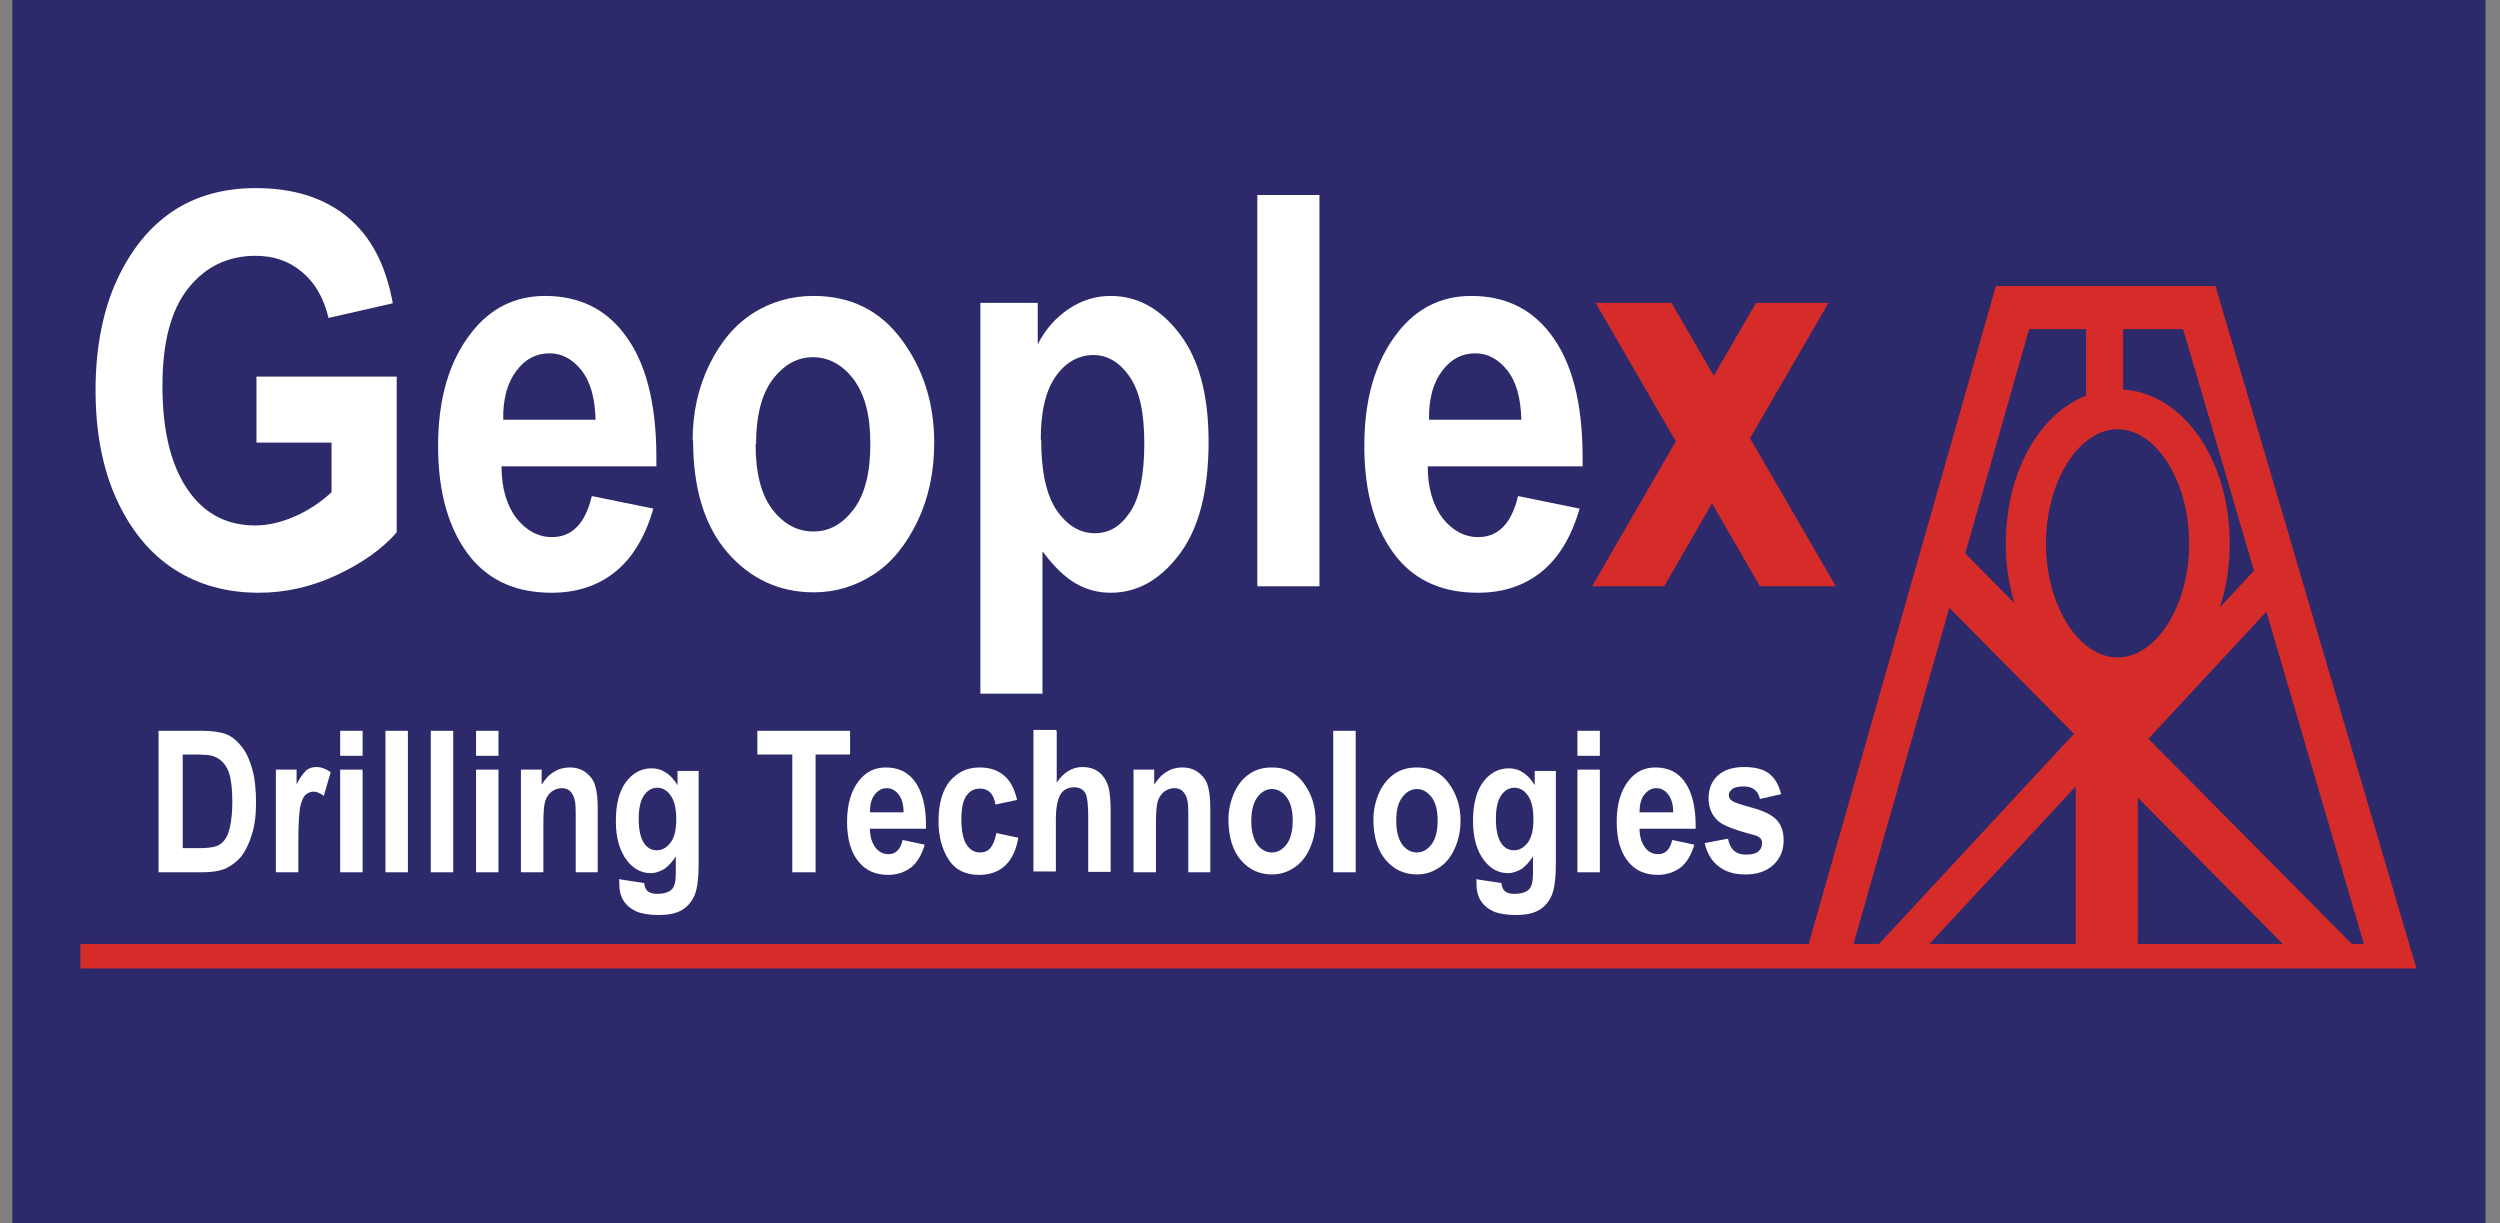 <svg width="139" height="68" viewBox="0 0 139 68" fill="none" xmlns="http://www.w3.org/2000/svg">
<rect x="0" y="0" width="139" height="68" fill="#808080" stroke="none"/>
<g clip-path="url(#clip0_7283_725)">
<path d="M138.533 0H0.687V68H138.533V0Z" fill="#2C2A6B"/>
<path d="M14.26 24.609V20.94H22.056V29.599C21.264 30.51 20.161 31.302 18.722 31.973C17.282 32.645 15.843 32.956 14.38 32.956C12.605 32.956 11.046 32.525 9.703 31.661C8.36 30.798 7.28 29.503 6.489 27.776C5.697 26.049 5.313 24.01 5.313 21.683C5.313 19.357 5.721 17.246 6.513 15.543C7.304 13.84 8.36 12.569 9.631 11.729C10.902 10.889 12.437 10.458 14.212 10.458C16.347 10.458 18.05 11.009 19.345 12.089C20.64 13.168 21.456 14.751 21.84 16.862L18.266 17.677C18.002 16.55 17.498 15.711 16.779 15.111C16.059 14.511 15.22 14.223 14.212 14.223C12.677 14.223 11.43 14.823 10.47 16.023C9.511 17.222 9.031 19.021 9.031 21.467C9.031 24.082 9.559 26.073 10.59 27.44C11.478 28.615 12.677 29.215 14.188 29.215C14.884 29.215 15.627 29.047 16.395 28.711C17.163 28.375 17.834 27.919 18.434 27.368V24.609H14.284H14.26Z" fill="white"/>
<path d="M33.113 23.362C33.089 22.139 32.825 21.204 32.322 20.58C31.818 19.956 31.242 19.645 30.547 19.645C29.827 19.645 29.203 19.956 28.724 20.604C28.22 21.252 27.956 22.163 27.98 23.338H33.137L33.113 23.362ZM32.921 27.584L36.327 28.279C35.872 29.863 35.152 31.038 34.193 31.805C33.233 32.573 32.058 32.957 30.667 32.957C28.748 32.957 27.261 32.309 26.205 31.038C24.982 29.551 24.358 27.464 24.358 24.801C24.358 22.139 24.982 20.052 26.229 18.469C27.285 17.126 28.652 16.454 30.307 16.454C32.154 16.454 33.617 17.15 34.672 18.517C35.896 20.076 36.495 22.379 36.495 25.449V25.929H27.884C27.884 27.176 28.196 28.136 28.724 28.831C29.276 29.503 29.923 29.863 30.691 29.863C31.794 29.863 32.538 29.119 32.897 27.608" fill="white"/>
<path d="M42.012 24.706C42.012 26.312 42.324 27.512 42.947 28.327C43.571 29.143 44.338 29.551 45.226 29.551C46.113 29.551 46.833 29.143 47.456 28.327C48.08 27.512 48.392 26.289 48.392 24.681C48.392 23.075 48.08 21.923 47.456 21.084C46.833 20.268 46.065 19.86 45.202 19.86C44.338 19.86 43.595 20.268 42.971 21.084C42.347 21.899 42.036 23.122 42.036 24.706M38.51 24.49C38.51 22.954 38.822 21.539 39.445 20.268C40.069 18.997 40.86 18.061 41.868 17.414C42.851 16.79 43.978 16.454 45.226 16.454C47.313 16.454 48.944 17.27 50.143 18.901C51.342 20.532 51.942 22.427 51.942 24.61C51.942 26.241 51.63 27.704 51.006 28.999C50.383 30.294 49.567 31.302 48.56 31.949C47.552 32.597 46.449 32.933 45.25 32.933C43.331 32.933 41.724 32.189 40.453 30.726C39.181 29.263 38.534 27.176 38.534 24.466" fill="white"/>
<path d="M57.89 24.442C57.89 26.217 58.178 27.536 58.754 28.375C59.33 29.215 60.049 29.647 60.865 29.647C61.68 29.647 62.304 29.263 62.831 28.471C63.359 27.704 63.623 26.409 63.623 24.657C63.623 22.907 63.359 21.755 62.807 20.94C62.256 20.148 61.584 19.74 60.793 19.74C60.001 19.74 59.258 20.124 58.706 20.916C58.154 21.683 57.866 22.859 57.866 24.442M54.508 16.838H57.698V19.141C58.13 18.301 58.706 17.654 59.425 17.174C60.145 16.694 60.913 16.454 61.752 16.454C63.239 16.454 64.51 17.15 65.59 18.565C66.669 19.98 67.197 21.971 67.197 24.562C67.197 27.272 66.669 29.359 65.59 30.798C64.51 32.237 63.239 32.957 61.752 32.957C61.056 32.957 60.433 32.789 59.833 32.453C59.233 32.117 58.61 31.517 57.962 30.654V38.569H54.508V16.838Z" fill="white"/>
<path d="M73.362 10.842H69.908V32.597H73.362V10.842Z" fill="white"/>
<path d="M84.587 23.362C84.563 22.139 84.299 21.204 83.796 20.58C83.292 19.956 82.716 19.645 82.021 19.645C81.301 19.645 80.678 19.956 80.198 20.604C79.694 21.252 79.43 22.163 79.454 23.338H84.611L84.587 23.362ZM84.419 27.584L87.825 28.279C87.37 29.863 86.65 31.038 85.691 31.805C84.731 32.573 83.556 32.957 82.165 32.957C80.246 32.957 78.759 32.309 77.703 31.038C76.48 29.551 75.856 27.464 75.856 24.801C75.856 22.139 76.48 20.052 77.727 18.469C78.783 17.126 80.15 16.454 81.805 16.454C83.652 16.454 85.115 17.15 86.17 18.517C87.394 20.076 87.993 22.379 87.993 25.449V25.929H79.382C79.382 27.176 79.694 28.136 80.222 28.831C80.774 29.503 81.421 29.863 82.189 29.863C83.292 29.863 84.036 29.119 84.395 27.608" fill="white"/>
<path d="M88.521 32.597L93.174 24.538L88.713 16.838H92.934L95.285 20.892L97.636 16.838H101.665L97.3 24.37L102.073 32.597H97.852L95.189 27.992L92.527 32.597H88.521Z" fill="#D52B29"/>
<path d="M10.159 41.951V47.156H11.142C11.55 47.156 11.862 47.108 12.053 47.036C12.245 46.964 12.389 46.844 12.509 46.676C12.629 46.509 12.725 46.269 12.797 45.933C12.869 45.597 12.917 45.141 12.917 44.566C12.917 43.99 12.869 43.534 12.797 43.199C12.725 42.863 12.581 42.599 12.413 42.407C12.245 42.215 12.03 42.095 11.79 42.023C11.598 41.975 11.262 41.951 10.734 41.951H10.135H10.159ZM8.839 40.632H11.214C11.814 40.632 12.269 40.704 12.581 40.824C12.893 40.944 13.181 41.184 13.421 41.496C13.685 41.807 13.877 42.239 14.02 42.743C14.164 43.246 14.236 43.87 14.236 44.638C14.236 45.309 14.164 45.909 13.996 46.413C13.852 46.916 13.637 47.324 13.421 47.612C13.181 47.9 12.893 48.116 12.557 48.284C12.221 48.428 11.79 48.499 11.262 48.499H8.815V40.632H8.839Z" fill="white"/>
<path d="M16.587 48.499H15.339V42.791H16.491V43.606C16.683 43.223 16.875 42.983 17.018 42.839C17.162 42.719 17.354 42.647 17.57 42.647C17.858 42.647 18.122 42.743 18.386 42.935L18.002 44.254C17.786 44.086 17.594 44.014 17.426 44.014C17.258 44.014 17.114 44.086 16.97 44.206C16.851 44.326 16.755 44.566 16.683 44.902C16.635 45.237 16.587 45.837 16.587 46.749V48.523V48.499Z" fill="white"/>
<path d="M18.914 48.499H20.161V42.791H18.914V48.499ZM18.914 42.023H20.161V40.632H18.914V42.023Z" fill="white"/>
<path d="M22.679 40.632H21.432V48.499H22.679V40.632Z" fill="white"/>
<path d="M25.198 40.632H23.951V48.499H25.198V40.632Z" fill="white"/>
<path d="M26.469 48.499H27.716V42.791H26.469V48.499ZM26.469 42.023H27.716V40.632H26.469V42.023Z" fill="white"/>
<path d="M33.257 48.499H32.01V45.597C32.01 45.022 32.01 44.614 31.938 44.422C31.89 44.23 31.794 44.086 31.674 43.966C31.554 43.87 31.41 43.822 31.242 43.822C31.027 43.822 30.835 43.894 30.667 44.014C30.499 44.158 30.379 44.326 30.307 44.566C30.235 44.806 30.211 45.237 30.211 45.909V48.499H28.964V42.791H30.115V43.63C30.307 43.319 30.547 43.055 30.811 42.911C31.075 42.743 31.363 42.671 31.674 42.671C32.034 42.671 32.346 42.767 32.586 42.959C32.826 43.151 33.017 43.391 33.089 43.678C33.185 43.966 33.233 44.398 33.233 44.95V48.499H33.257Z" fill="white"/>
<path d="M35.512 45.525C35.512 46.125 35.608 46.581 35.8 46.868C35.992 47.156 36.232 47.276 36.519 47.276C36.807 47.276 37.071 47.132 37.287 46.844C37.503 46.556 37.599 46.125 37.599 45.549C37.599 44.973 37.503 44.518 37.287 44.23C37.095 43.942 36.831 43.798 36.543 43.798C36.255 43.798 35.992 43.942 35.8 44.23C35.608 44.518 35.512 44.949 35.512 45.525ZM34.409 48.883L35.824 49.099C35.824 49.315 35.92 49.459 36.016 49.555C36.136 49.651 36.303 49.699 36.543 49.699C36.807 49.699 37.047 49.651 37.215 49.555C37.335 49.483 37.431 49.387 37.479 49.243C37.551 49.099 37.575 48.835 37.575 48.451V47.612C37.383 47.924 37.167 48.14 36.951 48.307C36.711 48.451 36.447 48.547 36.184 48.547C35.656 48.547 35.224 48.307 34.864 47.852C34.457 47.324 34.241 46.581 34.241 45.669C34.241 44.686 34.433 43.966 34.816 43.462C35.2 42.959 35.68 42.719 36.232 42.719C36.519 42.719 36.783 42.791 37.023 42.959C37.263 43.102 37.479 43.342 37.671 43.654V42.863H38.846V47.972C38.846 48.787 38.774 49.387 38.63 49.747C38.486 50.106 38.246 50.394 37.934 50.586C37.623 50.778 37.191 50.874 36.615 50.874C36.112 50.874 35.68 50.802 35.392 50.682C35.08 50.538 34.84 50.346 34.672 50.082C34.505 49.819 34.433 49.507 34.433 49.147V48.955L34.409 48.883Z" fill="white"/>
<path d="M44.051 48.499V41.951H42.108V40.632H47.265V41.951H45.346V48.499H44.051Z" fill="white"/>
<path d="M50.239 45.165C50.239 44.734 50.143 44.398 49.952 44.158C49.784 43.942 49.568 43.822 49.304 43.822C49.04 43.822 48.824 43.942 48.632 44.182C48.44 44.422 48.368 44.758 48.368 45.165H50.239ZM50.167 46.7L51.415 46.964C51.247 47.54 50.983 47.972 50.647 48.236C50.287 48.499 49.88 48.643 49.376 48.643C48.68 48.643 48.153 48.404 47.769 47.948C47.313 47.42 47.097 46.653 47.097 45.693C47.097 44.734 47.313 43.966 47.769 43.391C48.153 42.911 48.632 42.671 49.256 42.671C49.928 42.671 50.455 42.911 50.839 43.414C51.271 43.99 51.487 44.806 51.487 45.909V46.077H48.368C48.368 46.533 48.488 46.868 48.68 47.132C48.872 47.372 49.112 47.492 49.4 47.492C49.808 47.492 50.071 47.228 50.191 46.676" fill="white"/>
<path d="M56.572 44.47L55.348 44.734C55.252 44.134 54.965 43.846 54.485 43.846C54.173 43.846 53.933 43.966 53.741 44.23C53.549 44.494 53.453 44.926 53.453 45.525C53.453 46.197 53.549 46.676 53.741 46.964C53.933 47.252 54.173 47.396 54.485 47.396C54.725 47.396 54.916 47.324 55.06 47.156C55.204 46.988 55.324 46.724 55.396 46.317L56.62 46.581C56.38 47.948 55.636 48.643 54.437 48.643C53.669 48.643 53.094 48.356 52.734 47.78C52.374 47.204 52.182 46.509 52.182 45.669C52.182 44.686 52.398 43.942 52.806 43.438C53.237 42.935 53.765 42.671 54.461 42.671C55.013 42.671 55.468 42.815 55.804 43.103C56.164 43.391 56.404 43.846 56.548 44.47" fill="white"/>
<path d="M58.754 40.632V43.511C58.946 43.223 59.162 43.007 59.402 42.863C59.642 42.719 59.906 42.647 60.169 42.647C60.553 42.647 60.865 42.743 61.105 42.935C61.345 43.127 61.537 43.415 61.633 43.774C61.705 44.038 61.752 44.494 61.752 45.118V48.476H60.505V45.453C60.505 44.758 60.457 44.326 60.361 44.134C60.241 43.894 60.026 43.774 59.714 43.774C59.402 43.774 59.138 43.894 58.97 44.158C58.802 44.422 58.706 44.902 58.706 45.597V48.452H57.459V40.584H58.706L58.754 40.632Z" fill="white"/>
<path d="M67.317 48.499H66.07V45.597C66.07 45.022 66.07 44.614 65.998 44.422C65.95 44.23 65.854 44.086 65.734 43.966C65.614 43.87 65.471 43.822 65.303 43.822C65.087 43.822 64.895 43.894 64.727 44.014C64.559 44.158 64.439 44.326 64.367 44.566C64.295 44.806 64.271 45.237 64.271 45.909V48.499H63.024V42.791H64.175V43.63C64.367 43.319 64.607 43.055 64.871 42.911C65.135 42.743 65.422 42.671 65.734 42.671C66.094 42.671 66.406 42.767 66.646 42.959C66.886 43.151 67.078 43.391 67.15 43.678C67.245 43.966 67.293 44.398 67.293 44.95V48.499H67.317Z" fill="white"/>
<path d="M69.572 45.645C69.572 46.221 69.692 46.653 69.908 46.964C70.124 47.252 70.412 47.396 70.723 47.396C71.035 47.396 71.299 47.252 71.539 46.94C71.755 46.653 71.875 46.197 71.875 45.621C71.875 45.045 71.755 44.614 71.539 44.326C71.323 44.038 71.035 43.87 70.723 43.87C70.412 43.87 70.148 44.014 69.908 44.326C69.692 44.614 69.572 45.069 69.572 45.645ZM68.301 45.573C68.301 45.022 68.421 44.518 68.637 44.038C68.853 43.582 69.14 43.247 69.5 43.007C69.86 42.767 70.268 42.671 70.723 42.671C71.491 42.671 72.067 42.959 72.498 43.558C72.93 44.158 73.146 44.83 73.146 45.621C73.146 46.221 73.026 46.748 72.81 47.204C72.594 47.684 72.282 48.044 71.923 48.26C71.563 48.499 71.155 48.619 70.723 48.619C70.028 48.619 69.452 48.356 68.996 47.828C68.541 47.3 68.301 46.533 68.301 45.549" fill="white"/>
<path d="M75.377 40.632H74.129V48.499H75.377V40.632Z" fill="white"/>
<path d="M77.631 45.645C77.631 46.221 77.751 46.653 77.967 46.964C78.183 47.252 78.471 47.396 78.782 47.396C79.094 47.396 79.358 47.252 79.598 46.94C79.814 46.653 79.934 46.197 79.934 45.621C79.934 45.045 79.814 44.614 79.598 44.326C79.382 44.038 79.094 43.87 78.782 43.87C78.471 43.87 78.207 44.014 77.967 44.326C77.727 44.638 77.631 45.069 77.631 45.645ZM76.36 45.573C76.36 45.022 76.48 44.518 76.696 44.038C76.912 43.582 77.199 43.247 77.559 43.007C77.919 42.767 78.327 42.671 78.782 42.671C79.55 42.671 80.126 42.959 80.557 43.558C80.989 44.158 81.205 44.83 81.205 45.621C81.205 46.221 81.085 46.748 80.869 47.204C80.653 47.684 80.341 48.044 79.982 48.26C79.622 48.499 79.214 48.619 78.782 48.619C78.087 48.619 77.511 48.356 77.055 47.828C76.6 47.3 76.36 46.533 76.36 45.549" fill="white"/>
<path d="M83.172 45.525C83.172 46.125 83.268 46.581 83.46 46.868C83.651 47.156 83.891 47.276 84.179 47.276C84.467 47.276 84.731 47.132 84.947 46.844C85.162 46.556 85.258 46.125 85.258 45.549C85.258 44.973 85.162 44.518 84.947 44.23C84.755 43.942 84.491 43.798 84.203 43.798C83.915 43.798 83.651 43.942 83.46 44.23C83.268 44.518 83.172 44.949 83.172 45.525ZM82.068 48.883L83.484 49.099C83.484 49.315 83.579 49.459 83.675 49.555C83.795 49.651 83.963 49.699 84.203 49.699C84.467 49.699 84.707 49.651 84.875 49.555C84.995 49.483 85.091 49.387 85.138 49.243C85.21 49.099 85.234 48.835 85.234 48.451V47.612C85.043 47.924 84.827 48.14 84.611 48.307C84.371 48.451 84.107 48.547 83.843 48.547C83.316 48.547 82.884 48.307 82.524 47.852C82.116 47.324 81.9 46.581 81.9 45.669C81.9 44.686 82.092 43.966 82.476 43.462C82.86 42.959 83.34 42.719 83.891 42.719C84.179 42.719 84.443 42.791 84.683 42.959C84.923 43.102 85.138 43.342 85.33 43.654V42.863H86.506V47.972C86.506 48.787 86.434 49.387 86.29 49.747C86.146 50.106 85.906 50.394 85.594 50.586C85.282 50.778 84.851 50.874 84.275 50.874C83.771 50.874 83.34 50.802 83.052 50.682C82.74 50.538 82.5 50.346 82.332 50.082C82.164 49.819 82.092 49.507 82.092 49.147V48.955L82.068 48.883Z" fill="white"/>
<path d="M87.705 48.499H88.952V42.791H87.705V48.499ZM87.705 42.023H88.952V40.632H87.705V42.023Z" fill="white"/>
<path d="M93.03 45.165C93.03 44.734 92.934 44.398 92.743 44.158C92.575 43.942 92.359 43.822 92.095 43.822C91.831 43.822 91.615 43.942 91.423 44.182C91.231 44.422 91.159 44.758 91.159 45.165H93.03ZM92.958 46.7L94.206 46.964C94.038 47.54 93.774 47.972 93.438 48.236C93.078 48.499 92.671 48.643 92.167 48.643C91.471 48.643 90.944 48.404 90.56 47.948C90.104 47.42 89.888 46.653 89.888 45.693C89.888 44.734 90.104 43.966 90.56 43.391C90.944 42.911 91.423 42.671 92.047 42.671C92.719 42.671 93.246 42.911 93.63 43.414C94.062 43.99 94.278 44.806 94.278 45.909V46.077H91.159C91.159 46.533 91.279 46.868 91.471 47.132C91.663 47.372 91.903 47.492 92.191 47.492C92.599 47.492 92.862 47.228 92.982 46.676" fill="white"/>
<path d="M94.829 46.868L96.076 46.629C96.196 47.228 96.508 47.516 97.084 47.516C97.372 47.516 97.612 47.468 97.755 47.348C97.899 47.228 97.971 47.084 97.971 46.892C97.971 46.773 97.947 46.677 97.875 46.605C97.803 46.533 97.683 46.461 97.468 46.413C96.46 46.149 95.789 45.885 95.525 45.645C95.189 45.333 94.997 44.926 94.997 44.398C94.997 43.87 95.165 43.438 95.501 43.127C95.837 42.815 96.34 42.647 96.964 42.647C97.588 42.647 98.043 42.767 98.355 43.007C98.667 43.247 98.907 43.63 99.027 44.158L97.851 44.422C97.755 43.966 97.444 43.726 96.964 43.726C96.652 43.726 96.436 43.774 96.316 43.87C96.196 43.966 96.124 44.062 96.124 44.206C96.124 44.326 96.172 44.446 96.292 44.518C96.412 44.614 96.772 44.734 97.396 44.902C98.091 45.093 98.571 45.333 98.811 45.621C99.051 45.885 99.171 46.269 99.171 46.725C99.171 47.276 98.979 47.732 98.595 48.092C98.211 48.452 97.683 48.62 97.036 48.62C96.436 48.62 95.933 48.475 95.549 48.164C95.165 47.876 94.901 47.42 94.781 46.868" fill="white"/>
<path d="M119.462 41.064L126.011 34.012L131.431 52.481H130.76L119.438 41.064H119.462ZM118.863 52.481V44.35L126.922 52.481H118.863ZM115.409 43.726V52.481H107.278L115.409 43.726ZM103.056 52.481L108.381 33.796L115.313 40.8L104.471 52.481H103.056ZM112.818 18.301H115.985V21.995C113.37 23.026 111.523 26.265 111.523 30.222C111.523 31.398 111.691 32.525 112.003 33.532L109.268 30.774L112.818 18.301ZM117.735 23.866C119.894 23.866 121.717 26.768 121.717 30.222C121.717 33.676 119.894 36.554 117.735 36.554C115.577 36.554 113.754 33.652 113.754 30.222C113.754 26.792 115.577 23.866 117.735 23.866ZM125.339 31.709L123.42 33.772C123.78 32.693 123.972 31.493 123.972 30.222C123.972 25.569 121.405 21.875 118.047 21.659V18.301H121.381L125.315 31.709H125.339ZM133.95 52.481L127.906 31.949L127.234 29.646L123.18 15.903H110.971L107.302 28.807L106.438 31.829L100.562 52.481H4.474V53.848H134.358L133.95 52.481Z" fill="#D52B29"/>
</g>
<defs>
<clipPath id="clip0_7283_725">
<rect width="137.847" height="68" fill="white" transform="translate(0.349)"/>
</clipPath>
</defs>
</svg>

